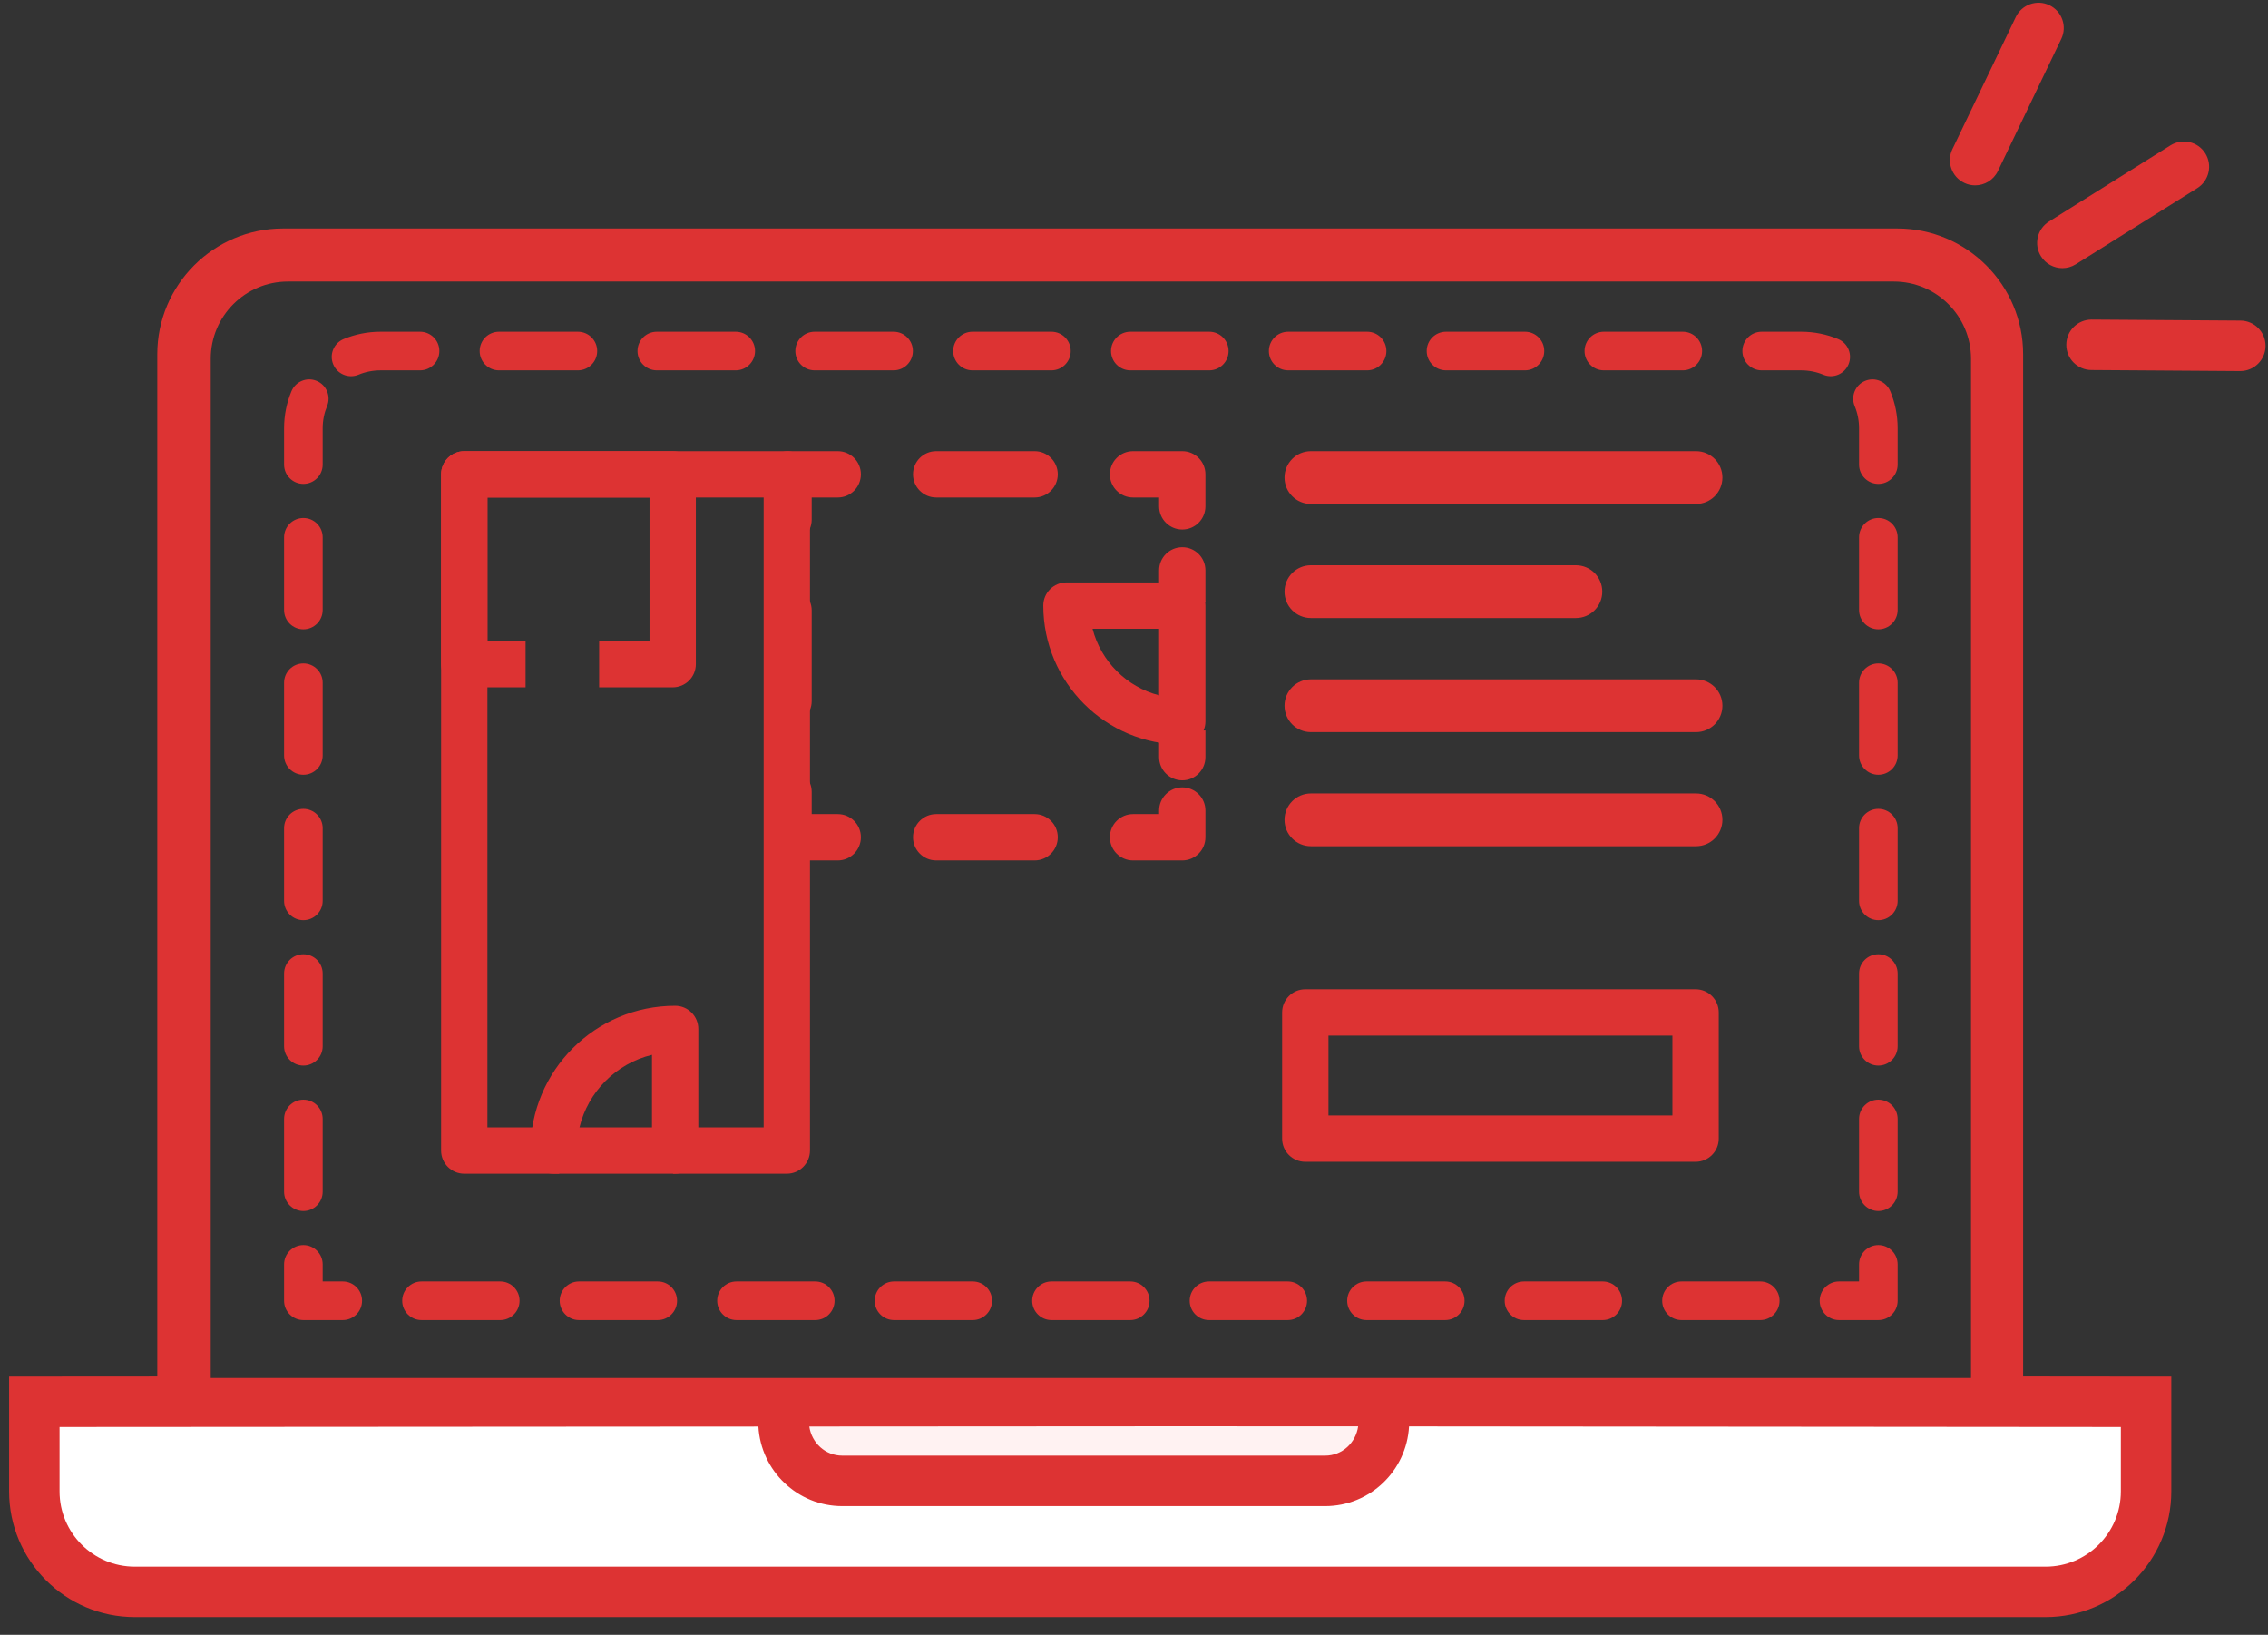<?xml version="1.0" encoding="UTF-8"?> <svg xmlns="http://www.w3.org/2000/svg" width="111" height="80" viewBox="0 0 111 80" fill="none"><rect x="0" y="0" width="111" height="80" fill="#333333" stroke="none"/><path fill-rule="evenodd" clip-rule="evenodd" d="M99.015 67.358V17.334C99.015 13.942 96.254 11.181 92.862 11.181H60.956H56.002H13.85C10.458 11.181 7.698 13.942 7.698 17.334V67.359L0.446 67.364V72.981C0.446 76.373 3.206 79.133 6.599 79.133H56.002H58.907H100.114C103.506 79.133 106.267 76.373 106.267 72.981V67.365L105.035 67.364C105.035 67.364 102.803 67.362 99.015 67.358ZM14.092 13.777C12.006 13.777 10.314 15.468 10.314 17.555V67.432H96.465V17.555C96.465 15.468 94.773 13.777 92.686 13.777H14.092Z" fill="#DD3333"></path><path fill-rule="evenodd" clip-rule="evenodd" d="M18.627 18.122C18.241 18.122 17.875 18.198 17.543 18.337C17.061 18.536 16.508 18.308 16.308 17.826C16.108 17.344 16.337 16.791 16.819 16.591C17.377 16.36 17.988 16.233 18.627 16.233H20.558C21.08 16.233 21.503 16.655 21.503 17.177C21.503 17.699 21.08 18.122 20.558 18.122H18.627ZM23.476 17.177C23.476 16.655 23.899 16.233 24.421 16.233H28.283C28.805 16.233 29.228 16.655 29.228 17.177C29.228 17.699 28.805 18.122 28.283 18.122H24.421C23.899 18.122 23.476 17.699 23.476 17.177ZM31.201 17.177C31.201 16.655 31.624 16.233 32.146 16.233H36.008C36.53 16.233 36.953 16.655 36.953 17.177C36.953 17.699 36.53 18.122 36.008 18.122H32.146C31.624 18.122 31.201 17.699 31.201 17.177ZM38.926 17.177C38.926 16.655 39.349 16.233 39.871 16.233H43.733C44.255 16.233 44.678 16.655 44.678 17.177C44.678 17.699 44.255 18.122 43.733 18.122H39.871C39.349 18.122 38.926 17.699 38.926 17.177ZM46.651 17.177C46.651 16.655 47.074 16.233 47.596 16.233H51.458C51.98 16.233 52.403 16.655 52.403 17.177C52.403 17.699 51.98 18.122 51.458 18.122H47.596C47.074 18.122 46.651 17.699 46.651 17.177ZM54.376 17.177C54.376 16.655 54.799 16.233 55.321 16.233H59.183C59.705 16.233 60.128 16.655 60.128 17.177C60.128 17.699 59.705 18.122 59.183 18.122H55.321C54.799 18.122 54.376 17.699 54.376 17.177ZM62.101 17.177C62.101 16.655 62.524 16.233 63.046 16.233H66.908C67.43 16.233 67.853 16.655 67.853 17.177C67.853 17.699 67.43 18.122 66.908 18.122H63.046C62.524 18.122 62.101 17.699 62.101 17.177ZM69.826 17.177C69.826 16.655 70.249 16.233 70.771 16.233H74.633C75.155 16.233 75.578 16.655 75.578 17.177C75.578 17.699 75.155 18.122 74.633 18.122H70.771C70.249 18.122 69.826 17.699 69.826 17.177ZM77.551 17.177C77.551 16.655 77.974 16.233 78.496 16.233H82.358C82.88 16.233 83.303 16.655 83.303 17.177C83.303 17.699 82.88 18.122 82.358 18.122H78.496C77.974 18.122 77.551 17.699 77.551 17.177ZM85.276 17.177C85.276 16.655 85.699 16.233 86.221 16.233H88.152C88.791 16.233 89.402 16.36 89.96 16.591C90.442 16.791 90.671 17.344 90.471 17.826C90.271 18.308 89.719 18.536 89.237 18.337C88.904 18.198 88.538 18.122 88.152 18.122H86.221C85.699 18.122 85.276 17.699 85.276 17.177ZM15.497 18.637C15.979 18.837 16.208 19.389 16.008 19.871C15.87 20.204 15.793 20.57 15.793 20.956V22.735C15.793 23.256 15.37 23.679 14.848 23.679C14.327 23.679 13.904 23.256 13.904 22.735V20.956C13.904 20.317 14.031 19.706 14.263 19.148C14.462 18.666 15.015 18.437 15.497 18.637ZM91.282 18.637C91.764 18.437 92.317 18.666 92.516 19.148C92.748 19.706 92.875 20.317 92.875 20.956V22.735C92.875 23.256 92.452 23.679 91.931 23.679C91.409 23.679 90.986 23.256 90.986 22.735V20.956C90.986 20.57 90.909 20.204 90.771 19.871C90.572 19.389 90.8 18.837 91.282 18.637ZM14.848 25.348C15.37 25.348 15.793 25.771 15.793 26.293V29.851C15.793 30.373 15.37 30.796 14.848 30.796C14.327 30.796 13.904 30.373 13.904 29.851V26.293C13.904 25.771 14.327 25.348 14.848 25.348ZM91.931 25.348C92.452 25.348 92.875 25.771 92.875 26.293V29.851C92.875 30.373 92.452 30.796 91.931 30.796C91.409 30.796 90.986 30.373 90.986 29.851V26.293C90.986 25.771 91.409 25.348 91.931 25.348ZM14.848 32.465C15.37 32.465 15.793 32.887 15.793 33.409V36.967C15.793 37.489 15.37 37.912 14.848 37.912C14.327 37.912 13.904 37.489 13.904 36.967V33.409C13.904 32.887 14.327 32.465 14.848 32.465ZM91.931 32.465C92.452 32.465 92.875 32.888 92.875 33.409V36.967C92.875 37.489 92.452 37.912 91.931 37.912C91.409 37.912 90.986 37.489 90.986 36.967V33.409C90.986 32.888 91.409 32.465 91.931 32.465ZM14.848 39.581C15.37 39.581 15.793 40.004 15.793 40.525V44.084C15.793 44.605 15.37 45.028 14.848 45.028C14.327 45.028 13.904 44.605 13.904 44.084V40.525C13.904 40.004 14.327 39.581 14.848 39.581ZM91.931 39.581C92.452 39.581 92.875 40.004 92.875 40.525V44.084C92.875 44.605 92.452 45.028 91.931 45.028C91.409 45.028 90.986 44.605 90.986 44.084V40.525C90.986 40.004 91.409 39.581 91.931 39.581ZM14.848 46.697C15.37 46.697 15.793 47.12 15.793 47.642V51.2C15.793 51.721 15.37 52.144 14.848 52.144C14.327 52.144 13.904 51.721 13.904 51.2V47.642C13.904 47.12 14.327 46.697 14.848 46.697ZM91.931 46.697C92.452 46.697 92.875 47.12 92.875 47.642V51.2C92.875 51.721 92.452 52.144 91.931 52.144C91.409 52.144 90.986 51.721 90.986 51.2V47.642C90.986 47.12 91.409 46.697 91.931 46.697ZM14.848 53.813C15.37 53.813 15.793 54.236 15.793 54.758V58.316C15.793 58.838 15.37 59.261 14.848 59.261C14.327 59.261 13.904 58.838 13.904 58.316V54.758C13.904 54.236 14.327 53.813 14.848 53.813ZM91.931 53.813C92.452 53.813 92.875 54.236 92.875 54.758V58.316C92.875 58.838 92.452 59.261 91.931 59.261C91.409 59.261 90.986 58.838 90.986 58.316V54.758C90.986 54.236 91.409 53.813 91.931 53.813ZM14.848 60.929C15.37 60.929 15.793 61.352 15.793 61.874V62.709H16.776C17.297 62.709 17.72 63.132 17.72 63.653C17.72 64.175 17.297 64.598 16.776 64.598H14.848C14.327 64.598 13.904 64.175 13.904 63.653V61.874C13.904 61.352 14.327 60.929 14.848 60.929ZM91.931 60.929C92.452 60.929 92.875 61.352 92.875 61.874V63.653C92.875 64.175 92.452 64.598 91.931 64.598H90.004C89.482 64.598 89.059 64.175 89.059 63.653C89.059 63.132 89.482 62.709 90.004 62.709H90.986V61.874C90.986 61.352 91.409 60.929 91.931 60.929ZM19.685 63.653C19.685 63.132 20.108 62.709 20.63 62.709H24.484C25.005 62.709 25.428 63.132 25.428 63.653C25.428 64.175 25.005 64.598 24.484 64.598H20.63C20.108 64.598 19.685 64.175 19.685 63.653ZM27.393 63.653C27.393 63.132 27.816 62.709 28.338 62.709H32.192C32.714 62.709 33.137 63.132 33.137 63.653C33.137 64.175 32.714 64.598 32.192 64.598H28.338C27.816 64.598 27.393 64.175 27.393 63.653ZM35.101 63.653C35.101 63.132 35.524 62.709 36.046 62.709H39.9C40.422 62.709 40.845 63.132 40.845 63.653C40.845 64.175 40.422 64.598 39.9 64.598H36.046C35.524 64.598 35.101 64.175 35.101 63.653ZM42.81 63.653C42.81 63.132 43.233 62.709 43.754 62.709H47.608C48.13 62.709 48.553 63.132 48.553 63.653C48.553 64.175 48.13 64.598 47.608 64.598H43.754C43.233 64.598 42.81 64.175 42.81 63.653ZM50.518 63.653C50.518 63.132 50.941 62.709 51.462 62.709H55.317C55.838 62.709 56.261 63.132 56.261 63.653C56.261 64.175 55.838 64.598 55.317 64.598H51.462C50.941 64.598 50.518 64.175 50.518 63.653ZM58.226 63.653C58.226 63.132 58.649 62.709 59.171 62.709H63.025C63.547 62.709 63.969 63.132 63.969 63.653C63.969 64.175 63.547 64.598 63.025 64.598H59.171C58.649 64.598 58.226 64.175 58.226 63.653ZM65.934 63.653C65.934 63.132 66.357 62.709 66.879 62.709H70.733C71.255 62.709 71.678 63.132 71.678 63.653C71.678 64.175 71.255 64.598 70.733 64.598H66.879C66.357 64.598 65.934 64.175 65.934 63.653ZM73.642 63.653C73.642 63.132 74.066 62.709 74.587 62.709H78.441C78.963 62.709 79.386 63.132 79.386 63.653C79.386 64.175 78.963 64.598 78.441 64.598H74.587C74.066 64.598 73.642 64.175 73.642 63.653ZM81.351 63.653C81.351 63.132 81.774 62.709 82.295 62.709H86.15C86.671 62.709 87.094 63.132 87.094 63.653C87.094 64.175 86.671 64.598 86.15 64.598H82.295C81.774 64.598 81.351 64.175 81.351 63.653Z" fill="#DD3333"></path><path d="M66.47 69.801L57.661 69.797L39.609 69.808C39.727 70.607 40.388 71.232 41.221 71.232H64.855C65.691 71.232 66.356 70.604 66.47 69.801Z" fill="#FFF2F2"></path><path d="M100.114 76.665C102.147 76.665 103.798 75.014 103.798 72.981V69.832C99.64 69.826 85.46 69.813 68.962 69.803C68.841 71.97 67.055 73.702 64.855 73.702H41.221C39.025 73.702 37.241 71.974 37.117 69.81L2.915 69.832V72.981C2.915 75.014 4.568 76.665 6.599 76.665H56.002H58.907H100.114Z" fill="white"></path><path d="M96.134 8.949C96.305 9.033 96.486 9.071 96.667 9.071C97.125 9.071 97.569 8.813 97.781 8.371L100.883 1.902C101.177 1.288 100.917 0.55 100.302 0.256C99.697 -0.04 98.952 0.217 98.656 0.835L95.553 7.302C95.258 7.918 95.519 8.655 96.134 8.949Z" fill="#DD3333"></path><path d="M109.652 15.688L102.371 15.639H102.363C101.686 15.639 101.134 16.186 101.129 16.864C101.124 17.546 101.674 18.102 102.357 18.107L109.637 18.157H109.644C110.322 18.157 110.874 17.609 110.879 16.931C110.884 16.249 110.334 15.693 109.652 15.688Z" fill="#DD3333"></path><path d="M99.89 12.543C100.124 12.917 100.526 13.122 100.936 13.122C101.16 13.122 101.387 13.062 101.592 12.934L107.54 9.206C108.118 8.843 108.292 8.081 107.93 7.504C107.568 6.925 106.809 6.753 106.228 7.113L100.28 10.842C99.702 11.204 99.528 11.966 99.89 12.543Z" fill="#DD3333"></path><path fill-rule="evenodd" clip-rule="evenodd" d="M62.749 49.545C62.749 48.919 63.257 48.411 63.883 48.411H82.985C83.611 48.411 84.118 48.919 84.118 49.545V55.719C84.118 56.345 83.611 56.853 82.985 56.853H63.883C63.257 56.853 62.749 56.345 62.749 55.719V49.545ZM65.017 50.678V54.585H81.851V50.678H65.017Z" fill="#DD3333"></path><path fill-rule="evenodd" clip-rule="evenodd" d="M62.866 23.369C62.866 22.656 63.444 22.078 64.158 22.078H83.007C83.72 22.078 84.298 22.656 84.298 23.369C84.298 24.083 83.72 24.661 83.007 24.661H64.158C63.444 24.661 62.866 24.083 62.866 23.369Z" fill="#DD3333"></path><path fill-rule="evenodd" clip-rule="evenodd" d="M62.866 28.952C62.866 28.239 63.444 27.661 64.158 27.661H77.126C77.84 27.661 78.418 28.239 78.418 28.952C78.418 29.666 77.84 30.244 77.126 30.244H64.158C63.444 30.244 62.866 29.666 62.866 28.952Z" fill="#DD3333"></path><path fill-rule="evenodd" clip-rule="evenodd" d="M62.866 34.535C62.866 33.822 63.444 33.244 64.158 33.244H83.007C83.72 33.244 84.298 33.822 84.298 34.535C84.298 35.248 83.72 35.826 83.007 35.826H64.158C63.444 35.826 62.866 35.248 62.866 34.535Z" fill="#DD3333"></path><path fill-rule="evenodd" clip-rule="evenodd" d="M62.866 40.118C62.866 39.405 63.444 38.827 64.158 38.827H83.007C83.72 38.827 84.298 39.405 84.298 40.118C84.298 40.831 83.72 41.409 83.007 41.409H64.158C63.444 41.409 62.866 40.831 62.866 40.118Z" fill="#DD3333"></path><path fill-rule="evenodd" clip-rule="evenodd" d="M21.588 23.212C21.588 22.586 22.096 22.078 22.722 22.078H38.508C39.134 22.078 39.642 22.586 39.642 23.212V56.302C39.642 56.928 39.134 57.436 38.508 57.436H32.938V55.169H37.375V24.346H23.855V55.169H27.367V57.436H22.722C22.096 57.436 21.588 56.928 21.588 56.302V23.212Z" fill="#DD3333"></path><path fill-rule="evenodd" clip-rule="evenodd" d="M21.588 23.212C21.588 22.586 22.096 22.078 22.722 22.078H32.922C33.548 22.078 34.056 22.586 34.056 23.212V32.502C34.056 33.128 33.548 33.635 32.922 33.635H29.323V31.368H31.789V24.346H23.855V31.368H25.723V33.635H22.722C22.096 33.635 21.588 33.128 21.588 32.502V23.212Z" fill="#DD3333"></path><path fill-rule="evenodd" clip-rule="evenodd" d="M37.791 41.772C37.578 41.559 37.459 41.271 37.459 40.97L37.459 38.75C37.459 38.124 37.966 37.617 38.592 37.617C39.218 37.617 39.726 38.124 39.726 38.75L39.726 39.837L41.001 39.837C41.627 39.837 42.134 40.344 42.134 40.97C42.134 41.596 41.627 42.104 41.001 42.104L38.592 42.104C38.291 42.104 38.003 41.984 37.791 41.772ZM38.592 35.444C37.966 35.444 37.459 34.937 37.459 34.311L37.459 29.871C37.459 29.245 37.966 28.737 38.592 28.737C39.218 28.737 39.726 29.245 39.726 29.871L39.726 34.311C39.726 34.937 39.218 35.444 38.592 35.444ZM38.592 26.565C37.966 26.565 37.459 26.057 37.459 25.431L37.459 23.211C37.459 22.585 37.966 22.078 38.592 22.078L41.001 22.078C41.627 22.078 42.134 22.585 42.134 23.211C42.134 23.837 41.627 24.345 41.001 24.345L39.726 24.345L39.726 25.431C39.726 26.057 39.218 26.565 38.592 26.565ZM44.685 40.97C44.685 40.344 45.193 39.837 45.819 39.837L50.636 39.837C51.262 39.837 51.77 40.344 51.77 40.97C51.77 41.596 51.262 42.104 50.636 42.104L45.819 42.104C45.193 42.104 44.685 41.596 44.685 40.97ZM44.685 23.211C44.685 22.585 45.193 22.078 45.819 22.078L50.636 22.078C51.262 22.078 51.77 22.585 51.77 23.211C51.77 23.837 51.262 24.345 50.636 24.345L45.819 24.345C45.193 24.345 44.685 23.837 44.685 23.211ZM54.32 40.97C54.32 40.344 54.828 39.837 55.454 39.837L56.729 39.837L56.729 39.664C56.729 39.038 57.237 38.53 57.863 38.53C58.489 38.53 58.996 39.038 58.996 39.664L58.996 40.97C58.996 41.596 58.489 42.104 57.863 42.104L55.454 42.104C54.828 42.104 54.32 41.596 54.32 40.97ZM54.32 23.211C54.32 22.585 54.828 22.078 55.454 22.078L57.863 22.078C58.489 22.078 58.996 22.585 58.996 23.211L58.996 24.778C58.996 25.404 58.489 25.912 57.863 25.912C57.237 25.912 56.729 25.404 56.729 24.778L56.729 24.345L55.454 24.345C54.828 24.345 54.32 23.837 54.32 23.211ZM57.863 38.185C57.237 38.185 56.729 37.677 56.729 37.051L56.729 35.745L58.996 35.745L58.996 37.051C58.996 37.677 58.489 38.185 57.863 38.185ZM56.729 29.478L56.729 27.911C56.729 27.285 57.237 26.778 57.863 26.778C58.489 26.778 58.996 27.285 58.996 27.911L58.996 29.478L56.729 29.478Z" fill="#DD3333"></path><path fill-rule="evenodd" clip-rule="evenodd" d="M25.96 56.302C25.96 52.389 29.131 49.218 33.044 49.218C33.67 49.218 34.177 49.725 34.177 50.352V56.302C34.177 56.928 33.67 57.435 33.044 57.435H27.093C26.468 57.435 25.96 56.928 25.96 56.302ZM28.361 55.168H31.91V51.619C30.16 52.041 28.783 53.418 28.361 55.168Z" fill="#DD3333"></path><path fill-rule="evenodd" clip-rule="evenodd" d="M57.862 36.436C54.106 36.436 51.061 33.391 51.061 29.634C51.061 29.008 51.569 28.501 52.195 28.501L57.862 28.501C58.489 28.501 58.996 29.008 58.996 29.634L58.996 35.302C58.996 35.928 58.489 36.436 57.862 36.436ZM56.729 34.026L56.729 30.768L53.471 30.768C53.881 32.361 55.136 33.616 56.729 34.026Z" fill="#DD3333"></path></svg> 